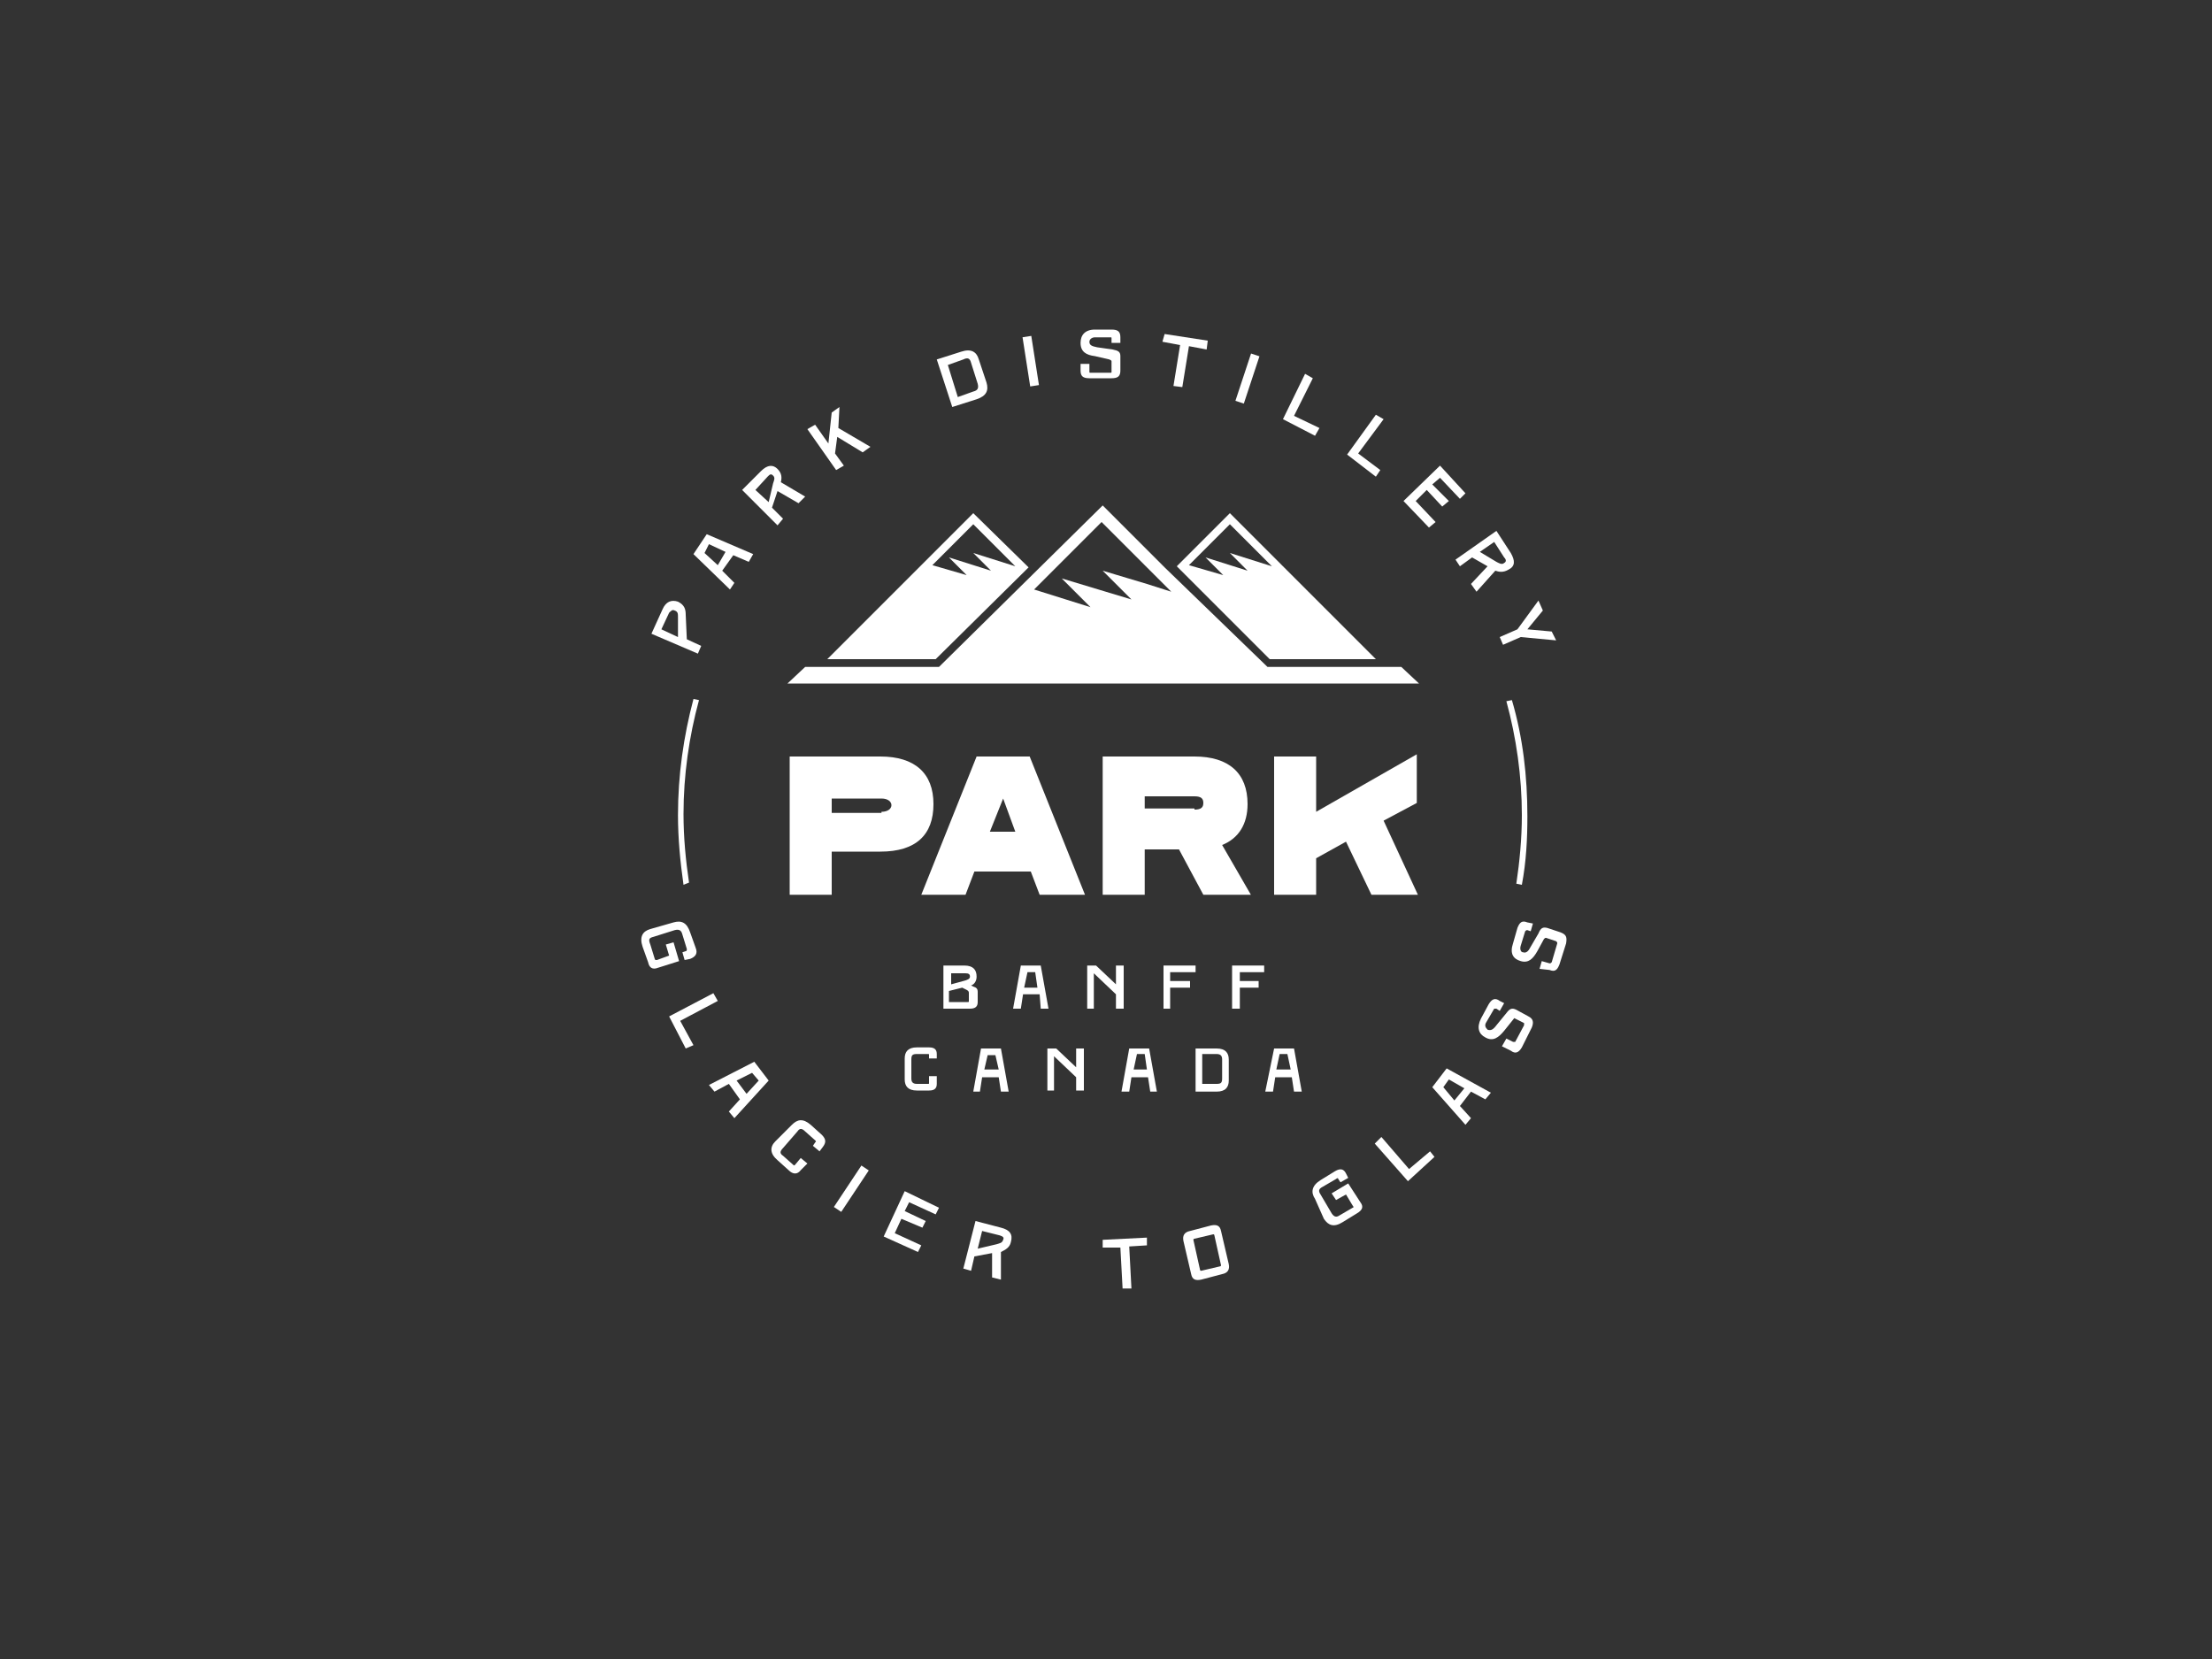 <svg xmlns="http://www.w3.org/2000/svg" xmlns:xlink="http://www.w3.org/1999/xlink" id="Layer_1" x="0px" y="0px" viewBox="0 0 200 150" style="enable-background:new 0 0 200 150;" xml:space="preserve"><rect x="0" y="0" width="200" height="150" fill="#333333" stroke="none"/> <style type="text/css"> .st0{fill:#FFFFFF;} .st1{fill:#FCFDFF;} .st2{fill-rule:evenodd;clip-rule:evenodd;fill:#FFFFFF;} .st3{clip-path:url(#SVGID_6_);fill-rule:evenodd;clip-rule:evenodd;fill:#FFFFFF;} .st4{clip-path:url(#SVGID_6_);fill:#FFFFFF;} </style> <g> <path class="st0" d="M81.8,95.7c0-0.6,0.3-1,1.1-1H84c0.5,0,0.7,0.2,0.7,0.6v0.4H84v-0.3c0-0.1,0-0.1-0.1-0.1h-1 c-0.4,0-0.5,0.1-0.5,0.5v1.7c0,0.3,0.1,0.5,0.5,0.5h1c0.1,0,0.1,0,0.1-0.1v-0.6h0.7V98c0,0.4-0.2,0.6-0.7,0.6h-1.1 c-0.8,0-1.1-0.4-1.1-1V95.7z"></path> <path class="st0" d="M88.7,94.8h1.8l0.7,3.9h-0.7l-0.2-1.3h-1.5l-0.2,1.3H88L88.7,94.8z M90.3,96.7L90,95.4h-0.7L89,96.7H90.3z"></path> <polygon class="st0" points="94.7,94.8 95.5,94.8 97.3,96.5 97.3,94.8 98,94.8 98,98.6 97.3,98.6 97.3,97.4 95.3,95.5 95.3,98.6 94.7,98.6 "></polygon> <path class="st0" d="M102.1,94.8h1.8l0.7,3.9H104l-0.2-1.3h-1.5l-0.2,1.3h-0.7L102.1,94.8z M103.7,96.7l-0.2-1.4h-0.7l-0.3,1.4 H103.7z"></path> <path class="st0" d="M108.1,94.8h1.9c0.8,0,1.1,0.4,1.1,1v1.9c0,0.6-0.3,1-1.1,1h-1.9V94.8z M110,98c0.4,0,0.5-0.1,0.5-0.5v-1.7 c0-0.3-0.1-0.5-0.5-0.5h-1.3V98H110z"></path> <path class="st0" d="M115.2,94.8h1.8l0.7,3.9h-0.7l-0.2-1.3h-1.5l-0.2,1.3h-0.7L115.2,94.8z M116.7,96.7l-0.3-1.4h-0.7l-0.3,1.4 H116.7z"></path> <path class="st0" d="M85.2,87.3h2c0.8,0,1.1,0.4,1.1,1c0,0.4-0.2,0.7-0.5,0.8l0.2,0.1c0.3,0.1,0.4,0.2,0.4,0.5v0.9 c0,0.4-0.2,0.6-0.7,0.6h-2.4V87.3z M87.1,88.7c0.4-0.1,0.6-0.2,0.6-0.4c0-0.2-0.1-0.3-0.4-0.3h-1.3V89L87.1,88.7z M87.5,90.6 c0.1,0,0.1,0,0.1-0.1v-0.7c0-0.1,0-0.2-0.2-0.3L87,89.3l-1.2,0.3v1H87.5z"></path> <path class="st0" d="M92.3,87.3h1.8l0.7,3.9h-0.7L94,89.9h-1.5l-0.2,1.3h-0.7L92.3,87.3z M93.8,89.3l-0.2-1.4h-0.7l-0.3,1.4H93.8z"></path> <polygon class="st0" points="98.3,87.3 99.1,87.3 100.9,89 100.9,87.3 101.6,87.3 101.6,91.2 100.9,91.2 100.9,89.9 98.9,88 98.9,91.2 98.3,91.2 "></polygon> <polygon class="st0" points="105.2,87.3 108.1,87.3 108.1,87.9 105.8,87.9 105.8,88.7 107.6,88.7 107.6,89.3 105.8,89.3 105.8,91.2 105.2,91.2 "></polygon> <polygon class="st0" points="111.4,87.3 114.3,87.3 114.3,87.9 112.1,87.9 112.1,88.7 113.8,88.7 113.8,89.3 112.1,89.3 112.1,91.2 111.4,91.2 "></polygon> <path class="st0" d="M79.6,68.4c3.1,0,4.8,1.5,4.8,4.3c0,2.8-1.6,4.3-4.8,4.3h-4.4v3.9h-3.8V68.4H79.6z M79.7,73.4 c0.6,0,0.9-0.3,0.9-0.6s-0.3-0.6-0.9-0.6h-4.5v1.3H79.7z"></path> <path class="st0" d="M88.1,78.8l-0.8,2.1h-4l5-12.5h4.8l5,12.5h-4.1l-0.8-2.1H88.1z M90.7,72.2l-1.2,3h2.3L90.7,72.2z"></path> <path class="st0" d="M103.5,76.8v4.1h-3.8V68.4h8.3c3.1,0,4.8,1.5,4.8,4.3c0,1.8-0.8,3.1-2.3,3.7l2.6,4.5h-4.3l-2.2-4.1H103.5z M108,73.2c0.6,0,0.8-0.2,0.8-0.6c0-0.4-0.2-0.6-0.8-0.6h-4.5v1.1H108z"></path> <polygon class="st0" points="119,77.6 119,80.9 115.2,80.9 115.2,68.4 119,68.4 119,73.4 128.1,68.2 128.1,72.6 125.1,74.2 128.2,80.9 124,80.9 121.7,76.1 "></polygon> <path class="st0" d="M124.4,59.6l-13.2-13.2l-4.8,4.8l8.4,8.4H124.4z M110.6,52l-3.1-0.9l3.7-3.7l3.8,3.8l-3.8-1.2l1.6,1.6 l-3.8-1.2L110.6,52z M93,51.3L88,46.4L74.8,59.6h9.8L93,51.3z M88,47.4l3.8,3.8L88,50l1.6,1.6l-3.8-1.2l1.6,1.6l-3.1-0.9L88,47.4z M114.6,60.3l-9.3-9l-5.6-5.6L84.9,60.3H72.8l-1.6,1.5h57.1l-1.6-1.5H114.6z M103.7,52.8l-4-1.2l2.6,2.6l0,0l-6.3-1.9l2.6,2.6 l-5.1-1.6l6.1-6.1l6.3,6.3L103.7,52.8z"></path> <path class="st0" d="M58.9,57.3l1-2.2c0.3-0.7,0.8-0.9,1.4-0.7c0.6,0.3,0.7,0.7,0.7,1.2l0.1,2.2l1.3,0.6l-0.3,0.7L58.9,57.3z M61.3,55.8c0-0.3,0-0.5-0.3-0.6c-0.2-0.1-0.3,0-0.5,0.2l-0.7,1.5l1.5,0.7L61.3,55.8z"></path> <path class="st0" d="M62.7,50.1l1.2-1.8l4.2,1.8l-0.4,0.7l-1.4-0.6l-1,1.4l1.1,1.1L66,53.3L62.7,50.1z M65.6,49.9l-1.5-0.7L63.7,50 l1.2,1.1L65.6,49.9z"></path> <path class="st0" d="M67.1,44.3l1.7-1.7c0.6-0.6,1.1-0.6,1.5-0.2c0.4,0.4,0.4,0.8,0.3,1.2l2.2,1.3l-0.6,0.6l-1.9-1.1l-0.5,1.5l1,1 l-0.5,0.6L67.1,44.3z M69.9,43.7c0.1-0.3,0.2-0.5,0-0.7c-0.2-0.2-0.3-0.1-0.5,0.1l-1.1,1.2l1.2,1.1L69.9,43.7z"></path> <polygon class="st0" points="73,38.8 73.7,38.4 74.9,40.1 75.2,37.3 75.9,36.8 75.8,38.7 78.7,40.4 78,40.9 75.7,39.5 75.5,41 76.3,42.1 75.6,42.5 "></polygon> <path class="st0" d="M84.7,32.5l2.2-0.7c0.9-0.3,1.4,0,1.6,0.7l0.7,2.1c0.2,0.7,0,1.2-0.9,1.5l-2.2,0.7L84.7,32.5z M88,35.4 c0.4-0.1,0.5-0.3,0.4-0.7l-0.6-1.9c-0.1-0.4-0.3-0.5-0.7-0.3l-1.4,0.5l0.9,2.9L88,35.4z"></path> <rect x="92.8" y="30.4" transform="matrix(0.988 -0.154 0.154 0.988 -3.914 14.75)" class="st0" width="0.8" height="4.5"></rect> <path class="st0" d="M97.7,32.9l0.8,0l0,0.7c0,0.1,0,0.1,0.1,0.1l1.8,0c0.1,0,0.1,0,0.1-0.1l0-0.9c0-0.1,0-0.1-0.2-0.2L99,32.2 c-0.8-0.1-1.3-0.4-1.3-1.2c0-0.7,0.4-1.2,1.3-1.2l1.5,0c0.6,0,0.8,0.2,0.8,0.7l0,0.5l-0.8,0l0-0.4c0-0.1,0-0.1-0.1-0.1l-1.4,0 c-0.3,0-0.5,0.2-0.5,0.4c0,0.3,0.2,0.4,0.7,0.5l1.4,0.2c0.5,0.1,0.7,0.2,0.7,0.6l0,1.3c0,0.5-0.2,0.7-0.8,0.7l-2,0 c-0.6,0-0.8-0.2-0.8-0.7L97.7,32.9z"></path> <polygon class="st0" points="106.7,31.2 105.1,30.9 105.3,30.2 109.2,30.8 109.1,31.6 107.5,31.3 106.9,35 106.1,34.9 "></polygon> <rect x="110.5" y="33.8" transform="matrix(0.314 -0.95 0.95 0.314 44.895 130.601)" class="st0" width="4.5" height="0.8"></rect> <polygon class="st0" points="118,33.8 118.7,34.2 117,37.6 119.3,38.7 118.9,39.4 116,37.9 "></polygon> <polygon class="st0" points="124.4,37.5 125.1,37.9 122.8,41 124.8,42.5 124.4,43.1 121.8,41.1 "></polygon> <polygon class="st0" points="130.2,42.1 132.5,44.6 132,45.1 130.2,43.2 129.5,43.8 131,45.3 130.4,45.8 129,44.3 128,45.3 129.8,47.2 129.2,47.7 126.9,45.3 "></polygon> <path class="st0" d="M135.3,48l1.3,2c0.4,0.7,0.4,1.2-0.2,1.5c-0.5,0.3-0.9,0.2-1.2,0.1l-1.7,1.9l-0.5-0.7l1.5-1.6l-1.4-0.8 l-1.1,0.8l-0.4-0.6L135.3,48z M135.3,50.8c0.2,0.1,0.5,0.3,0.7,0.1c0.2-0.1,0.2-0.3,0-0.5l-0.9-1.4l-1.3,0.9L135.3,50.8z"></path> <polygon class="st0" points="137.2,56.9 139.1,54.3 139.5,55.2 138.1,56.9 140.3,57.1 140.7,57.9 137.5,57.6 135.9,58.3 135.6,57.6 "></polygon> <path class="st0" d="M61.8,80c-0.3-2.1-0.5-4.2-0.5-6.3c0-3.6,0.5-7.1,1.4-10.5l0.5,0.1c-0.9,3.3-1.4,6.8-1.4,10.3 c0,2.1,0.2,4.2,0.5,6.2L61.8,80z"></path> <path class="st0" d="M137.6,80l-0.5-0.1c0.3-2,0.5-4.1,0.5-6.2c0-3.5-0.5-7-1.4-10.3l0.5-0.1c1,3.4,1.4,6.9,1.4,10.5 C138.1,75.8,138,77.9,137.6,80"></path> <path class="st0" d="M60.9,83.4c0.7-0.2,1.2,0,1.5,0.9l0.5,1.4c0.2,0.5,0,0.8-0.5,1l-0.5,0.1l-0.2-0.7L62,86c0.1,0,0.1-0.1,0.1-0.2 l-0.4-1.3c-0.1-0.4-0.3-0.5-0.7-0.4l-1.9,0.6c-0.4,0.1-0.5,0.2-0.3,0.7l0.4,1.3c0,0.1,0.1,0.1,0.2,0.1l1.1-0.4l-0.3-1l0.7-0.2 l0.5,1.7l-1.9,0.6c-0.5,0.2-0.8,0-0.9-0.5l-0.5-1.4c-0.3-0.9,0-1.4,0.7-1.6L60.9,83.4z"></path> <polygon class="st0" points="64.5,89.8 64.9,90.5 61.5,92.3 62.7,94.5 62,94.8 60.5,91.9 "></polygon> <path class="st0" d="M68.2,96l1.3,1.7l-3.1,3.4l-0.5-0.6l1-1.1l-1-1.4l-1.3,0.7l-0.5-0.6L68.2,96z M67.5,98.9l1.1-1.2L68,97 l-1.4,0.7L67.5,98.9z"></path> <path class="st0" d="M71.6,101.7c0.5-0.5,1-0.6,1.7,0l1,0.9c0.4,0.4,0.4,0.7,0.1,1.1l-0.3,0.4l-0.6-0.5l0.2-0.3 c0.1-0.1,0.1-0.1,0-0.2l-0.9-0.8c-0.3-0.3-0.5-0.3-0.7,0l-1.3,1.5c-0.3,0.3-0.3,0.5,0,0.7l0.9,0.8c0.1,0.1,0.1,0.1,0.2,0l0.5-0.6 l0.6,0.5l-0.6,0.6c-0.3,0.4-0.7,0.4-1.1,0l-1-0.9c-0.7-0.6-0.7-1.2-0.2-1.7L71.6,101.7z"></path> <rect x="74.7" y="107.1" transform="matrix(0.553 -0.833 0.833 0.553 -55.127 112.129)" class="st0" width="4.5" height="0.8"></rect> <polygon class="st0" points="81.8,107.7 84.9,109.2 84.6,109.8 82.2,108.7 81.8,109.5 83.7,110.4 83.4,111 81.5,110.2 80.9,111.5 83.3,112.6 83,113.2 79.9,111.8 "></polygon> <path class="st0" d="M88.2,110.4l2.3,0.6c0.8,0.2,1.1,0.6,0.9,1.3c-0.1,0.5-0.5,0.7-0.9,0.9l0,2.5l-0.8-0.2l0-2.2l-1.6,0.3 l-0.3,1.3l-0.7-0.2L88.2,110.4z M90.1,112.5c0.3-0.1,0.5-0.1,0.6-0.4c0.1-0.2,0-0.3-0.3-0.4l-1.6-0.4l-0.4,1.6L90.1,112.5z"></path> <polygon class="st0" points="101.3,112.8 99.7,112.8 99.7,112.1 103.7,111.9 103.7,112.6 102.1,112.7 102.3,116.5 101.5,116.5 "></polygon> <path class="st0" d="M107,112.2c-0.1-0.5,0.1-0.8,0.6-0.9l1.9-0.5c0.5-0.1,0.8,0,0.9,0.5l0.7,3c0.1,0.5-0.1,0.8-0.6,0.9l-1.9,0.5 c-0.5,0.1-0.8,0-0.9-0.5L107,112.2z M110.3,114.5c0.1,0,0.1-0.1,0.1-0.1l-0.6-2.7c0-0.1-0.1-0.1-0.1-0.1l-1.7,0.4 c-0.1,0-0.1,0.1-0.1,0.1l0.6,2.7c0,0.1,0.1,0.1,0.1,0.1L110.3,114.5z"></path> <path class="st0" d="M118.9,108.4c-0.4-0.6-0.3-1.2,0.5-1.7l1.3-0.8c0.5-0.3,0.8-0.2,1,0.2l0.2,0.4l-0.7,0.4l-0.2-0.3 c0-0.1-0.1-0.1-0.2,0l-1.2,0.7c-0.4,0.2-0.4,0.4-0.2,0.7l1,1.7c0.2,0.3,0.4,0.4,0.7,0.2l1.2-0.7c0.1,0,0.1-0.1,0-0.2l-0.6-1 l-0.9,0.5l-0.4-0.6l1.5-0.9l1.1,1.7c0.3,0.4,0.2,0.7-0.3,1l-1.3,0.8c-0.8,0.5-1.3,0.3-1.7-0.3L118.9,108.4z"></path> <polygon class="st0" points="124.3,103.4 124.9,102.8 127.4,105.7 129.3,104.1 129.7,104.6 127.3,106.8 "></polygon> <path class="st0" d="M129.5,98.3l1.3-1.7l4,2.2l-0.5,0.6l-1.3-0.7L132,100l1,1.1l-0.5,0.6L129.5,98.3z M132.4,98.4l-1.4-0.8 l-0.5,0.7l1,1.2L132.4,98.4z"></path> <path class="st0" d="M135.8,94.6l0.4-0.7l0.6,0.3c0.1,0,0.1,0,0.2,0l0.8-1.5c0-0.1,0-0.1,0-0.2l-0.8-0.4c-0.1-0.1-0.1,0-0.2,0.1 l-0.8,1c-0.5,0.6-1,1-1.7,0.6c-0.6-0.3-0.8-0.9-0.4-1.7l0.7-1.3c0.3-0.5,0.6-0.6,1-0.3l0.4,0.2l-0.4,0.7l-0.3-0.2 c-0.1,0-0.1,0-0.2,0l-0.7,1.2c-0.2,0.3-0.1,0.5,0.1,0.7c0.3,0.1,0.5,0,0.8-0.4l0.9-1.1c0.3-0.4,0.5-0.5,0.9-0.3l1.1,0.6 c0.4,0.2,0.5,0.5,0.3,1l-0.9,1.8c-0.3,0.5-0.6,0.6-1,0.3L135.8,94.6z"></path> <path class="st0" d="M139.2,87.6l0.2-0.7l0.7,0.2c0.1,0,0.1,0,0.2-0.1l0.5-1.7c0-0.1,0-0.1-0.1-0.2l-0.9-0.3c-0.1,0-0.1,0-0.2,0.1 l-0.6,1.1c-0.4,0.7-0.8,1.1-1.5,0.9c-0.7-0.2-1-0.7-0.7-1.6l0.4-1.4c0.2-0.5,0.4-0.7,0.9-0.5l0.5,0.1l-0.2,0.7l-0.3-0.1 c-0.1,0-0.1,0-0.2,0.1l-0.4,1.3c-0.1,0.3,0,0.6,0.2,0.6c0.3,0.1,0.5-0.1,0.7-0.5l0.7-1.2c0.2-0.5,0.4-0.6,0.8-0.5l1.2,0.4 c0.5,0.2,0.6,0.4,0.5,1l-0.6,1.9c-0.2,0.5-0.4,0.7-0.9,0.5L139.2,87.6z"></path> </g> </svg>
